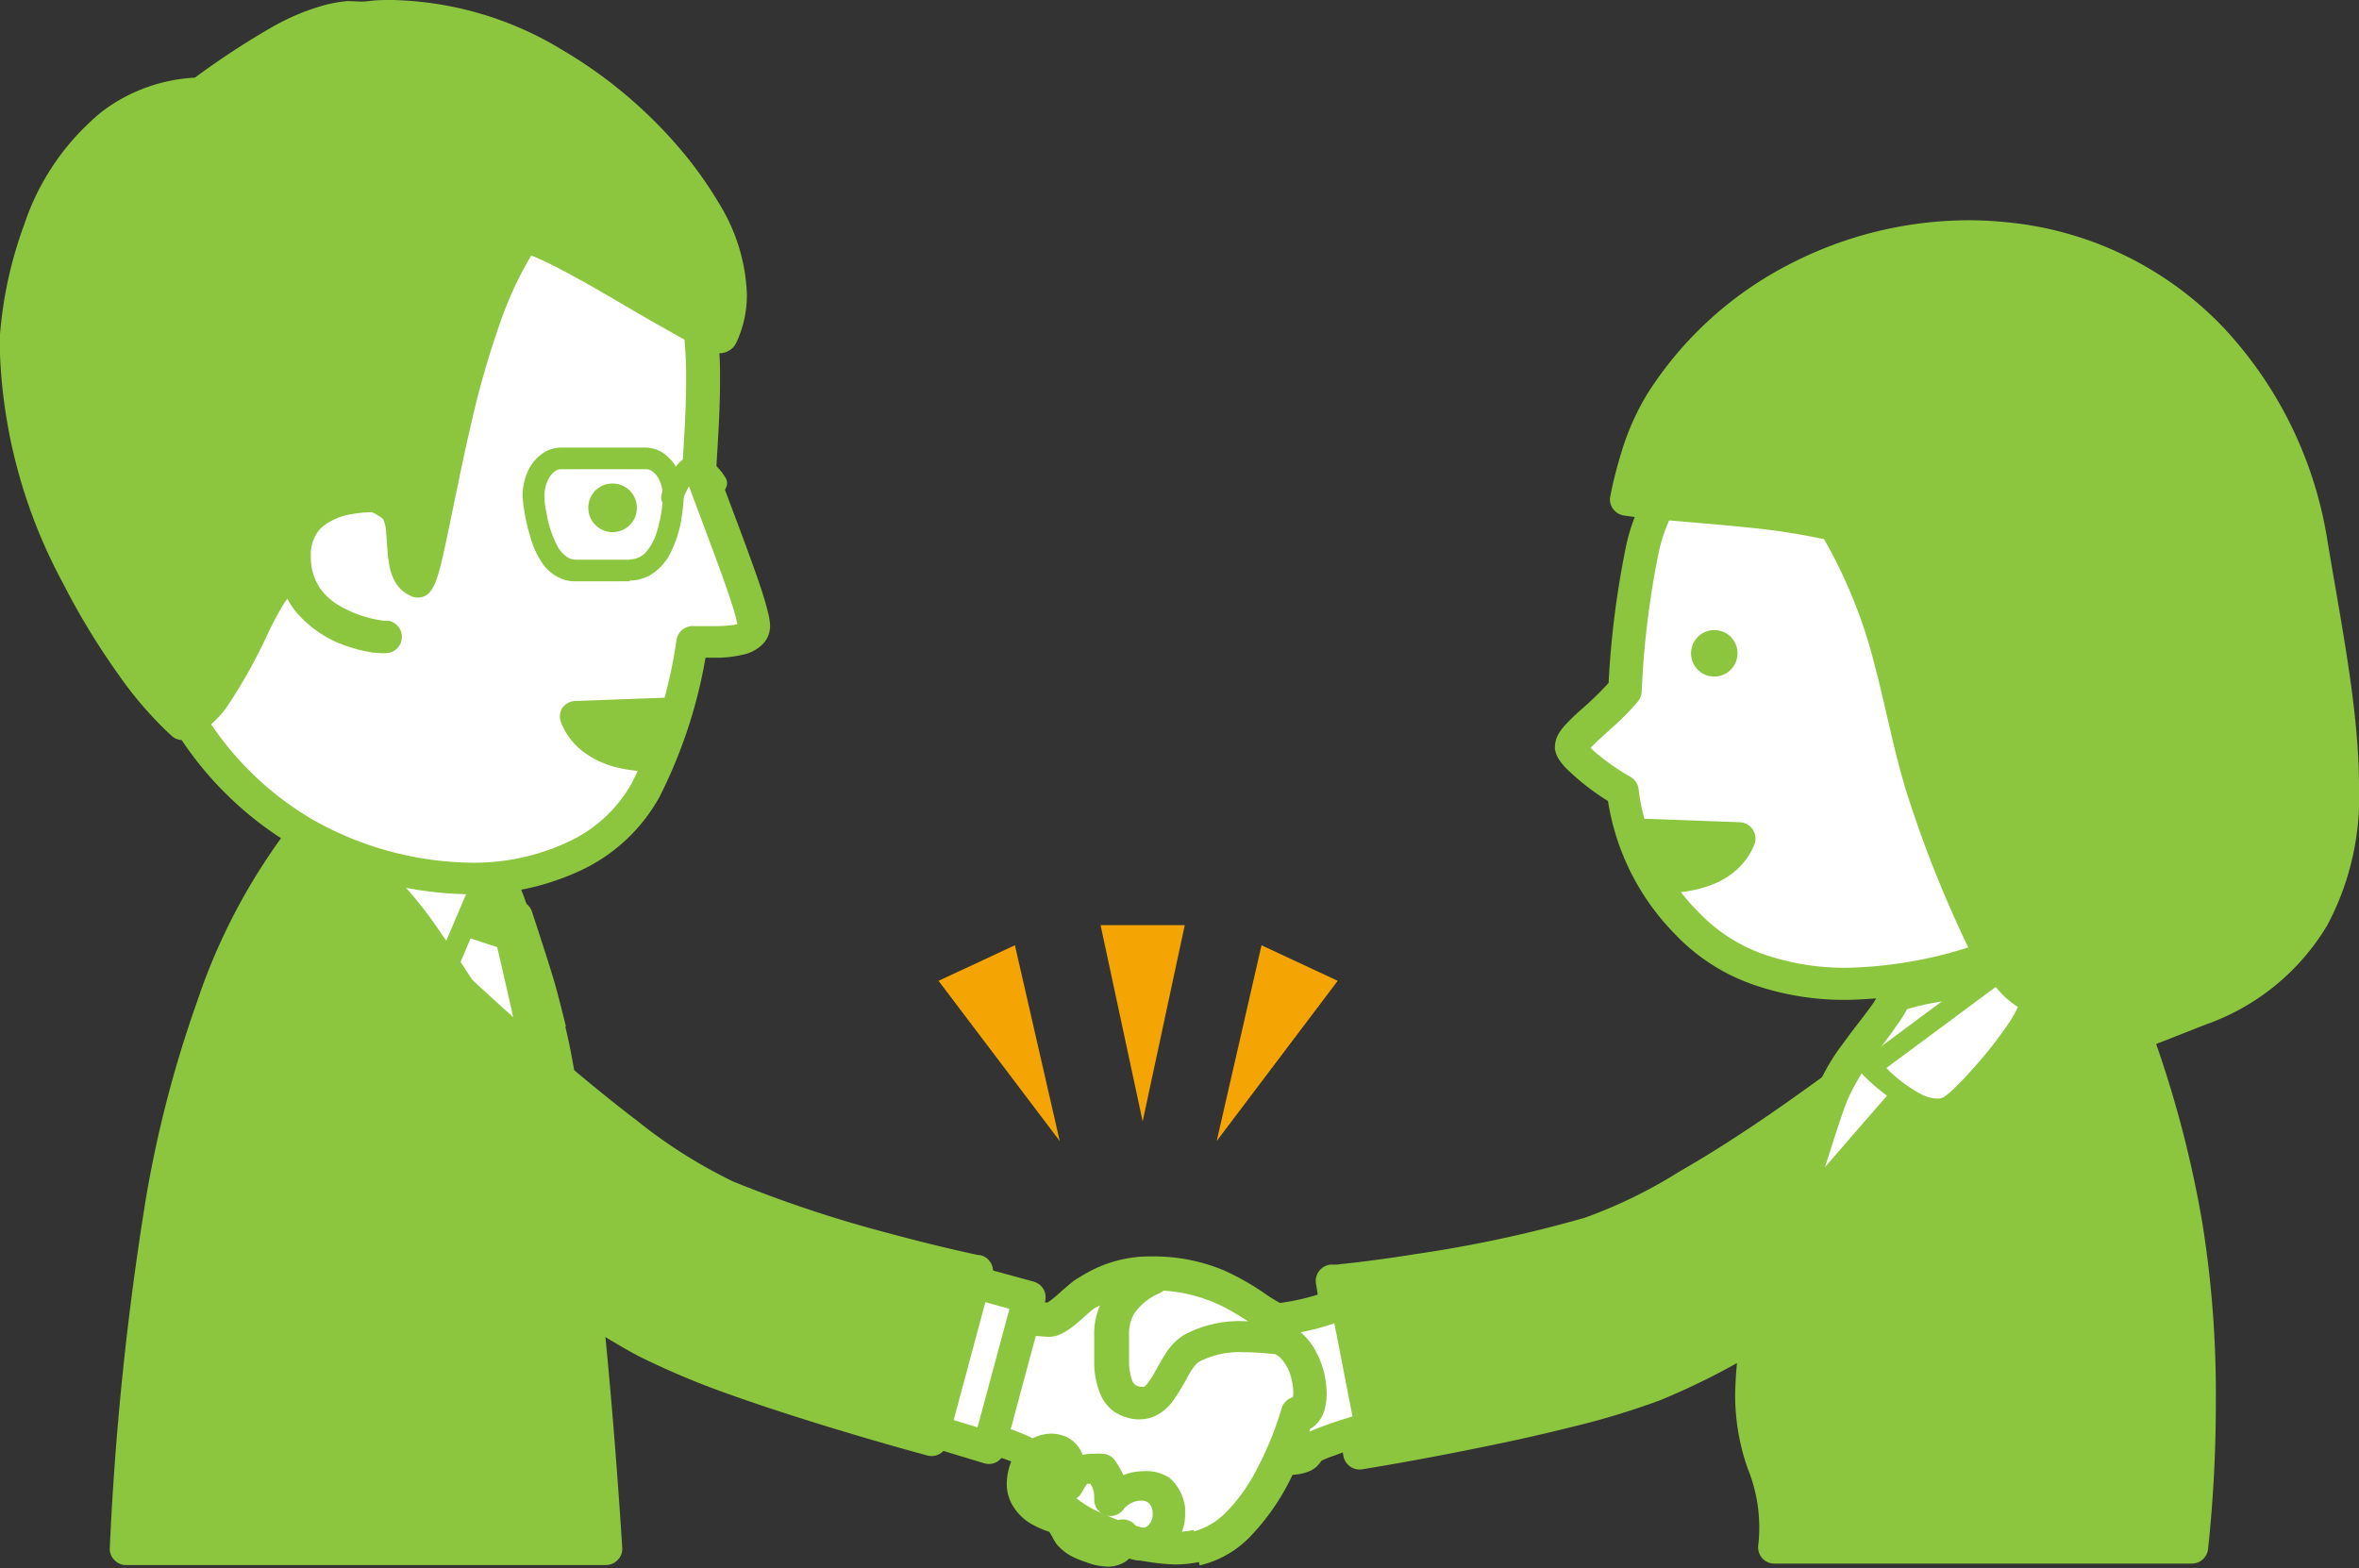 <svg xmlns="http://www.w3.org/2000/svg" width="130" height="86.43" viewBox="0 0 130 86.43"><rect x="0" y="0" width="130" height="86.43" fill="#333333" stroke="none"/><defs><style>.cls-1{fill:#8cc63f;}.cls-2{fill:#fff;}.cls-3{fill:#f4a403;}</style></defs><title>illust03</title><g id="レイヤー_2" data-name="レイヤー 2"><g id="contents"><path class="cls-1" d="M107.77,54.9S93.86,66.11,87.59,68a85.24,85.24,0,0,1-14.15,2.66L75,80.19s11-1.75,16.27-3.75,16.37-9.74,16.37-9.74Z"/><path class="cls-1" d="M107.77,54.9l-.56-.7-.16.13c-.76.61-4.29,3.4-8.34,6.26-2,1.42-4.19,2.86-6.19,4a26.66,26.66,0,0,1-5.19,2.53,70.85,70.85,0,0,1-9.31,2c-1.36.22-2.53.37-3.36.47l-1,.11-.25,0h-.09a.91.91,0,0,0-.62.35.89.89,0,0,0-.18.69l1.51,9.5a.91.91,0,0,0,1,.75s2.77-.44,6.21-1.14c1.71-.34,3.59-.75,5.38-1.2a42.64,42.64,0,0,0,4.86-1.47,39.71,39.71,0,0,0,4.89-2.42c5.39-3,11.66-7.41,11.67-7.42a.89.89,0,0,0,.38-.72l.19-11.8a.89.89,0,0,0-.51-.81.87.87,0,0,0-1,.1l.56.7h-.89l-.19,11.79.9,0-.51-.74-.49.33c-1.09.75-3.91,2.66-7,4.59-1.55,1-3.18,1.94-4.69,2.78a35.1,35.1,0,0,1-4,1.94A43.59,43.59,0,0,1,86.25,77c-2.63.66-5.5,1.24-7.7,1.65-1.1.21-2,.37-2.7.48l-.77.13-.27,0,.14.88.88-.14-1.51-9.51-.88.14.08.9s2-.2,4.78-.63a72.51,72.51,0,0,0,9.55-2.07,29.27,29.27,0,0,0,6-2.95c3.32-2,6.93-4.58,9.72-6.66s4.76-3.67,4.76-3.67l-.56-.7h0Z"/><path class="cls-1" d="M97.24,71.69c-2.1,8.77,1.06,8.42.55,13.6h23a70.51,70.51,0,0,0-.32-17.78c-1-5.92-3.31-13.88-7.25-18.66-3.79-4.59-8,5.8-9.27,7.41C102.05,58.61,98.59,66.08,97.24,71.69Z"/><path class="cls-1" d="M97.24,71.69l-.87-.21a23.13,23.13,0,0,0-.75,5.39,12.23,12.23,0,0,0,.7,4.09,8.58,8.58,0,0,1,.57,4.24.92.92,0,0,0,.23.69.88.88,0,0,0,.67.29h23a.9.9,0,0,0,.89-.78,75.53,75.53,0,0,0,.43-8.2,59.36,59.36,0,0,0-.75-9.84,61.3,61.3,0,0,0-2.57-9.91,31.23,31.23,0,0,0-4.88-9.17,4.48,4.48,0,0,0-1.28-1.1,3,3,0,0,0-1.46-.39,3.41,3.41,0,0,0-1.58.42,7.57,7.57,0,0,0-2.24,1.94,28.44,28.44,0,0,0-2.58,3.92c-.35.63-.67,1.21-.94,1.68-.13.23-.25.44-.35.6l-.23.35a20.26,20.26,0,0,0-1.72,2.74,61,61,0,0,0-5.12,13l.87.21.87.21a56.36,56.36,0,0,1,3.09-8.79c.63-1.41,1.27-2.72,1.86-3.81a18.93,18.93,0,0,1,1.55-2.49,7.42,7.42,0,0,0,.55-.85c.35-.59.76-1.36,1.23-2.19a23.53,23.53,0,0,1,2.42-3.62A6.84,6.84,0,0,1,110.09,49a1.93,1.93,0,0,1,1-.38,1.37,1.37,0,0,1,.6.17,2.84,2.84,0,0,1,.76.67,29.47,29.47,0,0,1,4.57,8.64,58.5,58.5,0,0,1,2.49,9.6,57.36,57.36,0,0,1,.73,9.54c0,2.29-.11,4.29-.21,5.72,0,.71-.11,1.28-.15,1.67,0,.19,0,.34,0,.44l0,.11v0l.89.11v-.9h-23v.9l.89.09c0-.43.06-.82.06-1.2A11.22,11.22,0,0,0,98,80.42a10.34,10.34,0,0,1-.62-3.55,21.81,21.81,0,0,1,.7-5Z"/><path class="cls-2" d="M104.48,54.86c-.57,1.4-2.76,3.42-3.55,5.52C99.94,63,98.56,68,98.56,68s9.74-11.31,12-13.68A12.42,12.42,0,0,0,104.48,54.86Z"/><path class="cls-1" d="M104.48,54.86l-.83-.34a5.16,5.16,0,0,1-.58,1c-.43.59-1,1.29-1.55,2.06a10.88,10.88,0,0,0-1.43,2.51c-.51,1.36-1.1,3.28-1.58,4.87s-.81,2.83-.81,2.83a.9.9,0,0,0,1.54.83l.42-.49c1-1.1,3.34-3.88,5.75-6.64,1.2-1.38,2.4-2.76,3.43-3.92s1.87-2.1,2.34-2.6a.9.9,0,0,0-.39-1.48,7.09,7.09,0,0,0-1.92-.22,15.06,15.06,0,0,0-4.69.76.92.92,0,0,0-.53.51l.83.34.3.84a13.58,13.58,0,0,1,4.09-.66,5.23,5.23,0,0,1,1.4.15l.26-.86-.65-.61c-.58.61-1.6,1.76-2.83,3.16-3.69,4.18-9.17,10.55-9.17,10.55l.68.58.86.24.23-.81c.22-.76.56-2,.95-3.22s.81-2.56,1.17-3.52a11.77,11.77,0,0,1,1.73-2.8c.35-.47.71-.92,1-1.37a6.56,6.56,0,0,0,.79-1.33l-.83-.34.3.84Z"/><path class="cls-2" d="M121.34,32.07c-2.11-5.38-6.06-11.16-14.66-11.08-7.86.08-14.78,2.91-16.18,9.2a50.08,50.08,0,0,0-1,7.89c-1,1.25-3,2.62-2.93,3.17S88.26,43,89.41,43.6a12.44,12.44,0,0,0,3.51,7.26c4.51,4.83,13.2,4,20,.39C120.72,47.12,123.88,38.58,121.34,32.07Z"/><path class="cls-1" d="M121.34,32.07l.83-.33a20.79,20.79,0,0,0-5.07-7.87,13.91,13.91,0,0,0-4.36-2.73,15.89,15.89,0,0,0-5.87-1h-.2a24.44,24.44,0,0,0-10.92,2.37,12.65,12.65,0,0,0-3.92,3.06A10.38,10.38,0,0,0,89.63,30a50.38,50.38,0,0,0-1,8l.89,0-.69-.56a19.16,19.16,0,0,1-1.75,1.72,11.22,11.22,0,0,0-.85.83,3,3,0,0,0-.33.44,1.49,1.49,0,0,0-.21.71.76.76,0,0,0,0,.15,1.59,1.59,0,0,0,.23.58,3.27,3.27,0,0,0,.58.66A13.2,13.2,0,0,0,89,44.38l.44-.78-.89.09a13.39,13.39,0,0,0,3.74,7.78,10.85,10.85,0,0,0,4.3,2.79,15.33,15.33,0,0,0,5.22.85,25.39,25.39,0,0,0,11.55-3.06,17.69,17.69,0,0,0,9.76-15.29,13.79,13.79,0,0,0-.92-5l-.83.33-.84.32a12.15,12.15,0,0,1,.81,4.37,15.9,15.9,0,0,1-8.82,13.7,23.46,23.46,0,0,1-10.71,2.86,13.67,13.67,0,0,1-4.61-.74,9.15,9.15,0,0,1-3.6-2.33A11.54,11.54,0,0,1,90.3,43.5a.88.88,0,0,0-.45-.68,13.3,13.3,0,0,1-1.69-1.15,5.72,5.72,0,0,1-.59-.54.72.72,0,0,1-.12-.15h0l-.38.2.42-.06a.24.24,0,0,0,0-.14l-.38.2.42-.06-.66.1h.67v-.1l-.66.1H87l.51.18a.54.54,0,0,0,0-.18H87l.51.18-.26-.1.25.12v0l-.26-.1.25.12-.08,0,.08,0h0l-.08,0,.08,0a2.17,2.17,0,0,1,.31-.37c.29-.29.72-.67,1.17-1.08a12.64,12.64,0,0,0,1.3-1.34.88.88,0,0,0,.2-.51,48.51,48.51,0,0,1,.95-7.74,8.47,8.47,0,0,1,1.82-3.7,12.47,12.47,0,0,1,5.56-3.57,25.56,25.56,0,0,1,7.93-1.23h.18a14.1,14.1,0,0,1,5.21.92,12.58,12.58,0,0,1,5.3,4,21.39,21.39,0,0,1,3.12,5.61Z"/><path class="cls-1" d="M95.75,36a1.28,1.28,0,1,1-1.27-1.27A1.27,1.27,0,0,1,95.75,36Z"/><path class="cls-1" d="M127.38,29.94c-1.45-8.69-7.63-16-17.1-16.85a20.22,20.22,0,0,0-18.68,9,16.75,16.75,0,0,0-2,5.45c2.1.35,8,.52,11.48,1.4,3.34,5.61,3.4,9.82,4.83,14.38A57.7,57.7,0,0,0,112.15,57c1.33,1.78,4.58.42,9.12-1.4C131.8,51.35,129.32,41.54,127.38,29.94Z"/><path class="cls-1" d="M127.38,29.94l.88-.14A22.23,22.23,0,0,0,122.48,18a19,19,0,0,0-12.12-5.77c-.61-.06-1.24-.09-1.87-.09a21.58,21.58,0,0,0-9.77,2.37,20.21,20.21,0,0,0-7.87,7.09,13.78,13.78,0,0,0-1.5,3.34,23.23,23.23,0,0,0-.61,2.41.86.86,0,0,0,.14.68.91.91,0,0,0,.59.38c.58.09,1.35.17,2.26.25,1.36.12,3,.25,4.66.42a36.65,36.65,0,0,1,4.5.72l.21-.87-.77.46a27.3,27.3,0,0,1,3,7.35c.6,2.28,1,4.49,1.71,6.84a65,65,0,0,0,3.86,9.52c.6,1.22,1.15,2.22,1.59,3,.21.38.4.69.56.93s.26.41.36.54a2.86,2.86,0,0,0,1.18.92,3.77,3.77,0,0,0,1.45.27,11.25,11.25,0,0,0,3.38-.71c1.25-.42,2.64-1,4.16-1.59A12.7,12.7,0,0,0,128.25,51,15,15,0,0,0,130,43.34c0-4.1-.93-8.68-1.74-13.54l-.88.14-.88.15c.82,4.89,1.71,9.42,1.71,13.25a13.32,13.32,0,0,1-1.51,6.79,10.93,10.93,0,0,1-5.76,4.6c-1.52.61-2.89,1.16-4.06,1.55a9.59,9.59,0,0,1-2.81.62,1.89,1.89,0,0,1-.76-.13,1,1,0,0,1-.44-.34s-.14-.21-.28-.43a47.13,47.13,0,0,1-2.51-4.65,63.56,63.56,0,0,1-3.3-8.34c-.69-2.2-1.06-4.38-1.69-6.75a29.07,29.07,0,0,0-3.22-7.82.91.91,0,0,0-.55-.41,45.73,45.73,0,0,0-6.41-.92l-3-.26c-.89-.08-1.64-.16-2.12-.24l-.14.89.87.17a21.44,21.44,0,0,1,.57-2.22,12.62,12.62,0,0,1,1.29-2.92,18.53,18.53,0,0,1,7.19-6.46,19.87,19.87,0,0,1,8.95-2.17,16.18,16.18,0,0,1,1.71.08,17.25,17.25,0,0,1,11,5.23,20.45,20.45,0,0,1,5.31,10.88Z"/><path class="cls-2" d="M57.65,74.35a5.8,5.8,0,0,1,5.74-4.17c3.85-.06,5.84,2.06,7,2.51a12.35,12.35,0,0,0,3.76-1l1.36,7A16.3,16.3,0,0,0,71.93,80C71.11,82.25,55.86,75.07,57.65,74.35Z"/><path class="cls-1" d="M57.65,74.35l.89.12a2.86,2.86,0,0,1,.32-.84A5,5,0,0,1,60.45,72a5.52,5.52,0,0,1,3-.88h.15a8.55,8.55,0,0,1,4,1c.5.27.94.55,1.34.81a8.17,8.17,0,0,0,1.18.66,1,1,0,0,0,.45,0,13.12,13.12,0,0,0,4.06-1.09l-.42-.79-.88.17,1.36,7,.88-.17-.24-.87s-.77.21-1.62.49c-.43.14-.88.3-1.27.46a5.85,5.85,0,0,0-.56.27,1.94,1.94,0,0,0-.51.35.83.83,0,0,0-.22.33l.38.14-.27-.3a.46.46,0,0,0-.11.16l.38.14-.27-.3.17.19-.12-.23,0,0,.17.19-.12-.23,0,0,0,0h0l0,0,0,0-.09,0-.25,0a6.24,6.24,0,0,1-1.33-.19,39,39,0,0,1-7.31-2.78,30.58,30.58,0,0,1-3-1.65,7.25,7.25,0,0,1-.81-.59.74.74,0,0,1-.12-.13l-.25.17.28-.11,0-.06-.25.17.28-.11-.58.24h.62a.81.81,0,0,0,0-.24l-.58.24h-.11l.56.46a.69.69,0,0,0,.17-.46h-.73l.56.46-.48-.39.24.58a.71.71,0,0,0,.24-.19l-.48-.39.24.58a.88.88,0,0,0,.55-.71l-.89-.12-.33-.83a1.07,1.07,0,0,0-.47.34,1.12,1.12,0,0,0-.24.67,1.06,1.06,0,0,0,.11.48,1.93,1.93,0,0,0,.39.54,6.16,6.16,0,0,0,1,.81,30.52,30.52,0,0,0,2.8,1.58,52.55,52.55,0,0,0,5.35,2.31c.9.32,1.76.59,2.53.79a9.86,9.86,0,0,0,2.1.32,2.88,2.88,0,0,0,1-.17,1.41,1.41,0,0,0,.49-.3,1.46,1.46,0,0,0,.36-.54L71.93,80l.62.65-.16-.16.15.17h0l-.16-.16.15.17,0,0,0,0h0l0,0,0,0a.83.83,0,0,1,.2-.11,5.85,5.85,0,0,1,.82-.34c.49-.18,1-.36,1.46-.48l.52-.15.15,0,0,0a.89.89,0,0,0,.65-1l-1.36-7a.89.89,0,0,0-1.3-.62l.25.46-.24-.46h0l.25.46-.24-.46,0,0a12.66,12.66,0,0,1-3.43.88l.13.88.32-.83a7.18,7.18,0,0,1-.86-.5A14,14,0,0,0,67.4,70a10,10,0,0,0-3.84-.75h-.18a7.07,7.07,0,0,0-4.83,1.89,6.94,6.94,0,0,0-1.25,1.57,4.22,4.22,0,0,0-.53,1.48l.88.12-.33-.83Z"/><path class="cls-2" d="M65.92,85.41c3.53-.76,5.3-6.36,5.62-7.45,1.15.09.83-3.54-1-4.17-1.52-.17-3.44-.32-4.84.49-1.18.68-1.47,3.19-2.93,3.07-1.68-.12-1.49-2-1.55-3.27s0-2.52,2.18-3.58a6.42,6.42,0,0,0-3.61.8c-.44.25-1.55,1.48-2,1.44a12.51,12.51,0,0,1-3.81-.81l-1,7a16.07,16.07,0,0,1,3.64,1.17,8.27,8.27,0,0,0,3.86,4.34A9.38,9.38,0,0,0,65.92,85.41Z"/><path class="cls-1" d="M65.92,85.41l.19.87a5.67,5.67,0,0,0,2.76-1.56A12.7,12.7,0,0,0,71.36,81a19.78,19.78,0,0,0,1-2.76L71.54,78l-.07.9h.11a1.36,1.36,0,0,0,.81-.27,1.79,1.79,0,0,0,.59-.88,3.33,3.33,0,0,0,.13-.94,5.05,5.05,0,0,0-.51-2.16,3.8,3.8,0,0,0-.69-1,2.75,2.75,0,0,0-1.07-.69.65.65,0,0,0-.2,0,18.21,18.21,0,0,0-2.06-.14,6.51,6.51,0,0,0-3.32.75h0a3.18,3.18,0,0,0-1,1c-.37.56-.64,1.14-.89,1.5a1.56,1.56,0,0,1-.31.36.21.21,0,0,1-.15,0h0a.53.53,0,0,1-.39-.14.58.58,0,0,1-.15-.26,3.06,3.06,0,0,1-.15-.88c0-.36,0-.76,0-1.15,0-.13,0-.25,0-.37a2.27,2.27,0,0,1,.26-1.19,3.2,3.2,0,0,1,1.44-1.17.9.9,0,0,0,.48-1,.88.88,0,0,0-.86-.7H63.1a8.54,8.54,0,0,0-1.89.19,6.6,6.6,0,0,0-1.86.73h0a1.76,1.76,0,0,0-.3.21l-.47.4c-.24.21-.49.43-.69.58a1.42,1.42,0,0,1-.22.14h0v0h0v0l.13.38v-.4l-.13,0,.13.38v.19l0-.58h0v.59l0-.58a15.86,15.86,0,0,1-2.72-.47c-.29-.08-.5-.15-.63-.2l-.14-.05h0l-.21.47.22-.47h0l-.21.47.22-.47a.92.92,0,0,0-.81,0,.9.9,0,0,0-.46.66l-1,7a.91.91,0,0,0,.7,1l.12,0c.29.07,1,.24,1.74.45a10,10,0,0,1,1,.32l.33.14.08,0h0l.09-.13-.1.12h0l.09-.13-.1.12.59-.68-.83.36a10.88,10.88,0,0,0,1.92,3,7.41,7.41,0,0,0,2.42,1.8h0a11.94,11.94,0,0,0,4.61,1.12,6.88,6.88,0,0,0,1.43-.15h0l-.19-.87-.18-.88a5.22,5.22,0,0,1-1.06.11,10.06,10.06,0,0,1-3.9-1h0A5.49,5.49,0,0,1,59,82.3a8.72,8.72,0,0,1-1.59-2.5.82.82,0,0,0-.24-.32,2.15,2.15,0,0,0-.52-.33,9.49,9.49,0,0,0-1-.39c-1.13-.36-2.46-.65-2.47-.65l-.19.87.88.13,1-7-.88-.13-.38.81a13.34,13.34,0,0,0,4.11.89h.11a1.41,1.41,0,0,0,.56-.12,3.48,3.48,0,0,0,.66-.39c.29-.22.57-.47.8-.68l.31-.27.1-.08,0,0h0l0,0,0,0h0l0,0,0,0h0a4.36,4.36,0,0,1,1.35-.53,6.41,6.41,0,0,1,1.5-.15h.29l0-.89L63,69.7a4.87,4.87,0,0,0-2.2,1.88,4,4,0,0,0-.5,2.08c0,.16,0,.31,0,.46s0,.64,0,1a4.46,4.46,0,0,0,.4,1.86,2.26,2.26,0,0,0,.75.86,2.66,2.66,0,0,0,1.19.39h.17a2,2,0,0,0,.85-.19,2.59,2.59,0,0,0,1-.85,13.26,13.26,0,0,0,.84-1.4,4.48,4.48,0,0,1,.34-.51.88.88,0,0,1,.27-.24h0a4.84,4.84,0,0,1,2.42-.51c.63,0,1.27.06,1.87.12l.1-.88-.3.84a1.11,1.11,0,0,1,.39.26,2.45,2.45,0,0,1,.5.85,3.34,3.34,0,0,1,.18,1,1.14,1.14,0,0,1-.07.45h0l.11.06-.09-.09,0,0,.11.06-.09-.09.28.25-.16-.33a.24.24,0,0,0-.12.08l.28.25-.16-.33.19.38v-.43a.34.34,0,0,0-.19.05l.19.38v-.07l0-.36h0v.36l0-.36a.9.9,0,0,0-.92.64,18.39,18.39,0,0,1-1.53,3.66,9.5,9.5,0,0,1-1.53,2.07,4,4,0,0,1-1.89,1.09h0Z"/><path class="cls-1" d="M62,84.81l-.82-.35-.07.12h0l0,0,0-.06h0l0,0,0-.06h0a2,2,0,0,1-.63-.16h0a3.37,3.37,0,0,1-.51-.2A1,1,0,0,1,59.6,84h0l-.45.4.5-.34,0-.06-.45.4.5-.34-.21.15.21-.14h0l-.21.15.21-.14h0l-.09-.17-.2-.4c0-.06-.07-.13-.13-.21a1.1,1.1,0,0,0-.12-.16A.81.81,0,0,0,59,83a.87.87,0,0,0-.28-.15h0a3.68,3.68,0,0,1-1.17-.53.7.7,0,0,1-.24-.26.56.56,0,0,1-.07-.29,1.74,1.74,0,0,1,.12-.57h0a.65.65,0,0,1,.22-.27.69.69,0,0,1,.31-.13h.05l0-.07-.05,0v0l0-.07-.05,0,0,0,0,0h0l0,0,0,0v0a1.22,1.22,0,0,1,.07.44c0,.23,0,.51,0,.82a.89.89,0,0,0,.71.8.91.91,0,0,0,1-.47c.09-.16.16-.29.21-.36l.08-.11h0l0,0v0h0l0,0v0h.19l.38,0,.11-.89-.75.5a3.63,3.63,0,0,1,.37.62,1.5,1.5,0,0,1,.09.58v.06a.91.91,0,0,0,.6.86.9.9,0,0,0,1-.3,1.26,1.26,0,0,1,1-.5.6.6,0,0,1,.39.12.76.76,0,0,1,.23.53h0v.12a.8.8,0,0,1-.21.56.55.55,0,0,1-.39.19c-.1,0-.2,0-.39-.2a.88.88,0,0,0-.8-.27.89.89,0,0,0-.66.53l.82.35-.65.62a2.3,2.3,0,0,0,1.68.76,2.35,2.35,0,0,0,1.7-.76,2.63,2.63,0,0,0,.69-1.78c0-.12,0-.25,0-.37h0a2.61,2.61,0,0,0-.84-1.64A2.33,2.33,0,0,0,63,81.09a3,3,0,0,0-2.38,1.2l.71.55h.89v-.09A3.11,3.11,0,0,0,62,81.52a5.2,5.2,0,0,0-.54-1,.89.89,0,0,0-.64-.39,4.08,4.08,0,0,0-.59,0,2.45,2.45,0,0,0-.7.09,1.83,1.83,0,0,0-.49.23,2.08,2.08,0,0,0-.53.54,5.73,5.73,0,0,0-.35.59l.8.42.89-.09c0-.12,0-.31,0-.53a3.69,3.69,0,0,0-.19-1.18,1.71,1.71,0,0,0-1.2-1.11h0a2,2,0,0,0-.53-.07,2.3,2.3,0,0,0-1.36.47,2.34,2.34,0,0,0-.85,1.08h0a3.51,3.51,0,0,0-.24,1.2,2.37,2.37,0,0,0,.29,1.15A2.9,2.9,0,0,0,56.84,84a5.88,5.88,0,0,0,1.34.54h0l.25-.8-.58.61a.72.72,0,0,0,.33.19l.25-.8-.58.61.39-.41-.48.31.09.1.39-.41-.48.31.06.11c0,.1.11.23.18.36a1.14,1.14,0,0,0,.1.19l.07.11a.77.77,0,0,0,.11.15h0a2.91,2.91,0,0,0,.78.61,5.08,5.08,0,0,0,.76.31h0a3.6,3.6,0,0,0,1.22.26,1.83,1.83,0,0,0,1-.29,2.15,2.15,0,0,0,.72-.91L62,84.81l-.65.62Z"/><path class="cls-1" d="M91.46,48.41c-.48,0,3.38.44,4.39-2.08l-5.14-.19"/><path class="cls-1" d="M91.5,47.51h-.16l-.15,0a.86.86,0,0,0-.24.11.77.77,0,0,0-.24.22.85.85,0,0,0-.19.54,1,1,0,0,0,.08.37,1.15,1.15,0,0,0,.26.33,1,1,0,0,0,.24.13l.14,0,.09,0,.21,0h.29a7,7,0,0,0,2.39-.4,4.43,4.43,0,0,0,1.39-.79,3.79,3.79,0,0,0,1.07-1.47.9.9,0,0,0-.8-1.23l-5.14-.19a.91.91,0,0,0-.93.87.89.89,0,0,0,.87.92l5.13.19,0-.89L95,46a2,2,0,0,1-.56.76,3.24,3.24,0,0,1-1.35.63,6.16,6.16,0,0,1-1.28.14h-.28l0,.51.09-.5h0l0,.51.09-.5-.15.82.24-.8-.09,0-.15.82.24-.8-.26.85.43-.78a.59.59,0,0,0-.17-.07l-.26.85.43-.78-.43.79.64-.63a1.27,1.27,0,0,0-.21-.16l-.43.79.64-.63-.64.63.8-.41a.83.83,0,0,0-.16-.22l-.64.63.8-.41-.8.41h.89a.86.86,0,0,0-.09-.41l-.8.41h0l.71.54a.82.82,0,0,0,.18-.54h-.89l.71.54-.71-.54.48.75a.72.72,0,0,0,.23-.21l-.71-.54.48.75-.48-.75.26.85a.62.62,0,0,0,.22-.1l-.48-.75.26.85-.26-.84.12.87a.36.36,0,0,0,.14,0l-.26-.84.12.87-.1-.77v.78h.1l-.1-.77v.78h0v0a.9.9,0,0,0,.07-1.79Z"/><path class="cls-2" d="M103.09,58.76l7-5.19s1.09,1.55,1.88,1.55c-.45,1.74-3.66,5.25-4.47,5.79-1.58,1.05-4.42-2.15-4.42-2.15"/><path class="cls-1" d="M103.45,59.24l7-5.19-.36-.48-.49.35a9.13,9.13,0,0,0,.7.84,4.73,4.73,0,0,0,.71.61,1.71,1.71,0,0,0,1,.35v-.6L111.4,55a5.39,5.39,0,0,1-.7,1.39,22.41,22.41,0,0,1-2,2.54c-.34.39-.67.73-.95,1a4.59,4.59,0,0,1-.59.51.63.63,0,0,1-.4.11,2.08,2.08,0,0,1-1-.3,8,8,0,0,1-1.57-1.15c-.21-.2-.39-.38-.51-.51l-.14-.15,0,0h0a.6.6,0,0,0-.84,0,.59.59,0,0,0,0,.84A11,11,0,0,0,104,60.4a8.12,8.12,0,0,0,1.29.88,3.39,3.39,0,0,0,1.52.44,1.92,1.92,0,0,0,1.07-.31,6,6,0,0,0,.47-.39,24,24,0,0,0,2.39-2.63,17.82,17.82,0,0,0,1.15-1.61,6.17,6.17,0,0,0,.71-1.51.61.61,0,0,0-.11-.51.59.59,0,0,0-.47-.24l-.09,0a1.72,1.72,0,0,1-.39-.26,5,5,0,0,1-.64-.66l-.2-.25-.06-.08v0h0a.56.56,0,0,0-.39-.24.6.6,0,0,0-.45.1l-7,5.19a.59.59,0,0,0-.13.83A.6.6,0,0,0,103.45,59.24Z"/><path class="cls-1" d="M30.66,61.38c1.65,6,2.74,23.94,2.74,23.94H7A168.4,168.4,0,0,1,8.93,66.11C10,59.72,12.5,51.12,16.77,46c4.09-5,7.41-2.59,8.78-.86C27.55,47.63,29,55.36,30.66,61.38Z"/><path class="cls-1" d="M30.66,61.38l-.86.24a51.42,51.42,0,0,1,1.1,6.15c.5,3.77.9,8.17,1.18,11.63.14,1.73.24,3.23.32,4.29,0,.53.06,1,.08,1.24l0,.44.89-.05v-.9H7v.9l.89,0s0-.15,0-.44A166.72,166.72,0,0,1,9.81,66.26,63.07,63.07,0,0,1,12.5,55.87a32,32,0,0,1,5-9.35,8.76,8.76,0,0,1,2.36-2.11,3.85,3.85,0,0,1,1.87-.54,3.46,3.46,0,0,1,1.83.56,5.61,5.61,0,0,1,1.33,1.21,10,10,0,0,1,1.27,2.54A60.74,60.74,0,0,1,28,54.47c.6,2.37,1.19,4.87,1.82,7.15l.86-.24.86-.24c-.82-3-1.59-6.41-2.42-9.45-.42-1.51-.84-2.93-1.3-4.15a11.63,11.63,0,0,0-1.55-3,6.89,6.89,0,0,0-1.78-1.62,5.21,5.21,0,0,0-2.78-.84,5.61,5.61,0,0,0-2.75.77,10.58,10.58,0,0,0-2.86,2.53,33.45,33.45,0,0,0-5.26,9.89A64.5,64.5,0,0,0,8.05,66a166.63,166.63,0,0,0-2,19.33.87.87,0,0,0,.25.65.86.86,0,0,0,.64.28H33.4a.89.89,0,0,0,.65-.29.86.86,0,0,0,.24-.66s-.27-4.5-.75-9.75c-.24-2.62-.53-5.44-.87-8a52,52,0,0,0-1.15-6.4Z"/><path class="cls-2" d="M32,67.43S25.13,51.25,18.91,46.91c-2.23-1.55,7.17-.6,8.06.7C29.43,51.16,32,67.43,32,67.43Z"/><path class="cls-1" d="M32,67.43l.83-.35S31.07,63,28.56,58.37a66.21,66.21,0,0,0-4.26-6.94,22.16,22.16,0,0,0-4.88-5.26l-.08-.05h0l-.29.26.35-.17q0-.09-.06-.09l-.29.26.35-.17-.59.3h.66a.66.66,0,0,0-.07-.3l-.59.3h-.06l.6.4a.75.75,0,0,0,.12-.4h-.72l.6.4-.4-.27.19.46s.09,0,.21-.19l-.4-.27.19.46.09,0a4.93,4.93,0,0,1,1-.07,21.58,21.58,0,0,1,3.86.43,10.93,10.93,0,0,1,1.65.44,3.47,3.47,0,0,1,.48.21l.1.07h0l.06-.06-.07.06h0l.06-.06-.07.06.22-.2-.24.17,0,0,.22-.2-.24.17a8.74,8.74,0,0,1,.82,1.68,43.31,43.31,0,0,1,1.5,5c.72,2.88,1.35,6.07,1.81,8.54.22,1.23.4,2.29.53,3,.06.37.11.67.14.87s.05.31.05.31l.88-.14.83-.35-.83.35.89-.14s-.64-4.09-1.59-8.62c-.47-2.27-1-4.65-1.62-6.71-.3-1-.6-2-.92-2.8a10.13,10.13,0,0,0-1-2.06,1.86,1.86,0,0,0-.65-.56A6.18,6.18,0,0,0,25.64,46a23.1,23.1,0,0,0-5.47-.76,6.2,6.2,0,0,0-1.36.12,1.79,1.79,0,0,0-.62.24,1.36,1.36,0,0,0-.34.34,1,1,0,0,0-.18.59,1.06,1.06,0,0,0,.1.45,1.2,1.2,0,0,0,.29.41,1.75,1.75,0,0,0,.33.28,20.47,20.47,0,0,1,4.46,4.83,77.4,77.4,0,0,1,5.83,10c.76,1.52,1.38,2.85,1.81,3.8l.49,1.1.13.3,0,.1a.91.91,0,0,0,1.07.51.9.9,0,0,0,.64-1Z"/><path class="cls-1" d="M25.92,48.73l-2.48,5.84a.59.59,0,0,0,.31.78.59.59,0,0,0,.78-.32L27,49.2a.6.6,0,0,0-1.1-.47"/><path class="cls-1" d="M30.32,56.81a58.57,58.57,0,0,0-1.85-6.27l-1.32-1-1,1.32,2,.66S29.21,56,29.4,57.07s.66,4.61.66,4.61l2.09,7.5S31.11,59.84,30.32,56.81Z"/><path class="cls-1" d="M30.32,56.81l.87-.23c-.23-.9-.33-1.34-.55-2.14s-.58-1.91-1.32-4.18a.91.91,0,0,0-.32-.45l-1.32-1a.88.88,0,0,0-.67-.16.87.87,0,0,0-.58.35l-1,1.32a.91.91,0,0,0-.13.8.89.89,0,0,0,.57.58l2,.66.28-.85-.87.2s.06.28.17.71c.15.64.38,1.64.59,2.57s.41,1.82.47,2.2.26,1.68.4,2.68.25,1.88.25,1.88l0,.13,2.09,7.5A.89.89,0,0,0,33,69.09s-.26-2.35-.62-5.08c-.18-1.36-.38-2.82-.59-4.13s-.43-2.48-.64-3.3l-.87.23-.86.23c.18.69.39,1.83.6,3.12.31,1.93.61,4.22.83,6,.11.89.21,1.67.27,2.22s.1.88.1.88l.89-.1.86-.24-2.09-7.5-.86.24.89-.12-.26-1.89c-.14-1-.3-2.17-.4-2.75-.06-.31-.16-.8-.29-1.37-.38-1.72-1-4.21-1-4.21a.89.89,0,0,0-.59-.64l-.81-.27.24-.33-.72-.53-.53.72,1.32,1,.53-.72-.85.28c.74,2.26,1.08,3.36,1.29,4.11s.3,1.17.55,2.11Z"/><path class="cls-2" d="M38.56,26c.21-3.4.47-6.43-.21-9.7C36.83,9,31,8.1,22.67,8.33,13.56,8.57,7.24,11.27,6.6,19.81,5.83,30,8.37,41.35,16.77,46c7.6,4.15,16,2.8,18.77-2.46a26.48,26.48,0,0,0,2.54-8.13c1.45.11,3.46.1,3.42-.84S39.75,29.19,38.56,26Z"/><path class="cls-1" d="M38.56,26l.9.05c.1-1.73.22-3.39.22-5.07a23.36,23.36,0,0,0-.46-4.86,11,11,0,0,0-1.85-4.4,8.57,8.57,0,0,0-2.32-2.18,12.58,12.58,0,0,0-4.62-1.69,32.67,32.67,0,0,0-5.7-.42l-2.08,0h0a34.36,34.36,0,0,0-6.44.72,14.2,14.2,0,0,0-7.29,3.72,10.69,10.69,0,0,0-2.21,3.39,14.67,14.67,0,0,0-1,4.48c-.08,1.16-.13,2.33-.13,3.51A36.38,36.38,0,0,0,8,36.86a19.12,19.12,0,0,0,8.35,9.87,20,20,0,0,0,9.52,2.56,14,14,0,0,0,6.23-1.36,9.59,9.59,0,0,0,4.24-4A27.18,27.18,0,0,0,39,35.49l-.88-.13-.07.89c.38,0,.81,0,1.24,0a6.51,6.51,0,0,0,1.83-.21,2.15,2.15,0,0,0,.84-.47,1.41,1.41,0,0,0,.35-.47,1.59,1.59,0,0,0,.13-.61v0a3.51,3.51,0,0,0-.11-.7c-.1-.44-.27-1-.47-1.59-.63-1.85-1.63-4.44-2.41-6.54l-.84.31.9.05-.9-.05-.84.3c.6,1.62,1.32,3.51,1.9,5.11.29.79.54,1.52.72,2.09.09.29.16.54.2.73a2.62,2.62,0,0,1,.07.35h.33l-.3-.13,0,.13h.33l-.3-.13.27.12-.22-.21,0,.09.27.12-.22-.21.09.09-.07-.1h0l.09.09-.07-.1h0a1.53,1.53,0,0,1-.48.14,6.9,6.9,0,0,1-1,.06c-.36,0-.75,0-1.1,0a.91.91,0,0,0-1,.76,25.49,25.49,0,0,1-2.44,7.85,7.69,7.69,0,0,1-3.46,3.25,12.23,12.23,0,0,1-5.43,1.18,18.21,18.21,0,0,1-8.66-2.34,17.3,17.3,0,0,1-7.55-9A34.57,34.57,0,0,1,7.36,23.25c0-1.13,0-2.26.13-3.37a11.76,11.76,0,0,1,1.39-5,9.67,9.67,0,0,1,5.2-4.24A26.33,26.33,0,0,1,22.7,9.22h0l2,0a32.77,32.77,0,0,1,4.85.3,10.55,10.55,0,0,1,5.19,2,7.22,7.22,0,0,1,1.65,2,10.28,10.28,0,0,1,1,2.95,21.49,21.49,0,0,1,.42,4.5c0,1.59-.11,3.22-.22,5a.85.85,0,0,0,0,.36Z"/><path class="cls-1" d="M36.11,41.6c.48,0-3.38.44-4.39-2.08l5.14-.19"/><path class="cls-1" d="M36.14,42.49v0h0v-.75l-.07.75h.07v-.75l-.07.75.08-.87-.23.84.15,0,.08-.87-.23.84.24-.86-.47.76a.6.6,0,0,0,.23.1l.24-.86-.47.76.47-.76-.71.54a.77.77,0,0,0,.24.22l.47-.76-.71.54.71-.54h-.89a.82.82,0,0,0,.18.54l.71-.54h0l-.82-.37a.84.84,0,0,0-.07.37h.89l-.82-.37.82.37-.56-.7a1,1,0,0,0-.26.33l.82.37-.56-.7.56.7-.32-.84a1,1,0,0,0-.24.14l.56.7-.32-.84.31.81L36,40.73l-.13,0,.31.81L36,40.73l.14.66L36,40.72h0l.14.66L36,40.72,36,41l0-.26h0L36,41l0-.26h-.27a5.43,5.43,0,0,1-1.77-.3,2.75,2.75,0,0,1-.86-.47,2.1,2.1,0,0,1-.56-.77l-.83.33,0,.89,5.13-.18a.91.91,0,0,0,.87-.93.89.89,0,0,0-.93-.86l-5.14.19A.91.91,0,0,0,31,39a.89.89,0,0,0-.08.82A3.72,3.72,0,0,0,32,41.32a5,5,0,0,0,2.09,1,7.43,7.43,0,0,0,1.69.2l.36,0h.22l.11,0a1,1,0,0,0,.18-.09.8.8,0,0,0,.21-.17A.83.83,0,0,0,37,42,.84.84,0,0,0,37,41.6a.82.82,0,0,0-.18-.54.72.72,0,0,0-.23-.21.84.84,0,0,0-.22-.11l-.15,0h-.19a.91.91,0,0,0-.86.93A.89.89,0,0,0,36.14,42.49Z"/><path class="cls-2" d="M22.3,27.47c-1.23-.28-6.27-.65-6.15,3.29s4.88,4.38,5.13,4.37"/><path class="cls-1" d="M22.49,26.59a9.91,9.91,0,0,0-1.86-.18,7.2,7.2,0,0,0-3.38.74,3.78,3.78,0,0,0-1.43,1.33,4,4,0,0,0-.56,2.15v.16a4.83,4.83,0,0,0,1,2.87,6.27,6.27,0,0,0,3,2,9.18,9.18,0,0,0,1.27.31L21,36h.3v0h0v-.88l0,.88h0v-.88l0,.88a.9.9,0,0,0,.07-1.79h0v0h0v.43l0-.43h0v.43l0-.43-.24,0a6.43,6.43,0,0,1-2.43-.83,3.23,3.23,0,0,1-1.09-1,3,3,0,0,1-.48-1.62v-.11a2.19,2.19,0,0,1,.3-1.21,1.74,1.74,0,0,1,.53-.55,3.46,3.46,0,0,1,1.25-.52,7,7,0,0,1,1.5-.14,6.84,6.84,0,0,1,1.48.13.88.88,0,0,0,1.06-.68A.9.9,0,0,0,22.49,26.59Z"/><path class="cls-1" d="M32.42,28a1.34,1.34,0,1,0,1.32-1.35A1.33,1.33,0,0,0,32.42,28Z"/><path class="cls-1" d="M11,5.16C17.57.36,18.83,1.08,20.4,1c7-.61,13.32,4.18,16.31,7.72,1.24,1.47,4.91,6,3.07,9.82-.26.79-10.52-6.31-11-5.26C25.06,18.85,23.91,30.81,23,32c-1.3-.56-.35-3.25-1.37-4.12-1.34-1.13-6.32-2.08-6,4.06-1.5.72-3,6.92-5.66,8C6.73,37,.38,27,.93,18.49,1.17,14.7,3.23,5.51,11,5.16Z"/><path class="cls-1" d="M11,5.16l.52.73a25,25,0,0,1,6.38-3.73,5.35,5.35,0,0,1,1.4-.28c.38,0,.75,0,1.22,0s.77-.05,1.15-.05A17,17,0,0,1,30.1,4.3a23.82,23.82,0,0,1,5.93,5,20.35,20.35,0,0,1,2.07,2.88,8.36,8.36,0,0,1,1.29,4.07A4.31,4.31,0,0,1,39,18.11l0,.1.78.26-.61-.55a.79.79,0,0,0-.17.29l.78.26-.61-.55.59.54-.24-.77a.75.75,0,0,0-.35.23l.59.54-.24-.77.21.65v-.68a.68.68,0,0,0-.21,0l.21.65V18.1l.05-.44h-.05v.44l.05-.44v.11l0-.11h0v.11l0-.11a.9.9,0,0,1-.2-.07c-.21-.08-.52-.23-.89-.42-1.3-.68-3.3-1.89-5.14-2.93-.91-.52-1.79-1-2.54-1.36-.38-.18-.72-.34-1-.45l-.46-.14a2.53,2.53,0,0,0-.49-.06,1.17,1.17,0,0,0-.51.1,1.06,1.06,0,0,0-.53.5l.8.4L28,12.74a23.3,23.3,0,0,0-2.41,5.35,76,76,0,0,0-2.19,8.75c-.26,1.28-.48,2.41-.68,3.26-.09.42-.18.77-.26,1a2.68,2.68,0,0,1-.1.28l0,.06h0l.16.09-.15-.11v0l.16.09-.15-.11L23,32l.36-.82,0,0a1,1,0,0,1-.15-.47c-.07-.4-.07-1-.13-1.59a4.17,4.17,0,0,0-.21-.95,2.12,2.12,0,0,0-.62-.94h0a4.47,4.47,0,0,0-1.39-.74,5.7,5.7,0,0,0-1.8-.3,4.57,4.57,0,0,0-1.52.25,3.78,3.78,0,0,0-2,1.65,6.25,6.25,0,0,0-.76,3.27c0,.21,0,.43,0,.66l.89,0-.38-.81a2.66,2.66,0,0,0-.89.76,12.37,12.37,0,0,0-1.11,1.9c-.55,1.08-1.11,2.32-1.74,3.33a8.3,8.3,0,0,1-.95,1.29,2.66,2.66,0,0,1-.92.67l.33.83.59-.67a19.46,19.46,0,0,1-2.64-3,38,38,0,0,1-4.22-7.65,24.48,24.48,0,0,1-2-9c0-.34,0-.66,0-1A19.91,19.91,0,0,1,3.92,11,10.36,10.36,0,0,1,6.7,7.57,7.43,7.43,0,0,1,11,6.06a.93.93,0,0,0,.48-.17L11,5.16l0-.89A9.27,9.27,0,0,0,5.62,6.15a13.59,13.59,0,0,0-4.29,6.24A22.71,22.71,0,0,0,0,18.44H0c0,.36,0,.73,0,1.1A28.92,28.92,0,0,0,3.48,32.16a39.38,39.38,0,0,0,3.07,5.05,20.5,20.5,0,0,0,2.91,3.35.89.89,0,0,0,.91.17,5.29,5.29,0,0,0,2.22-1.9,28.71,28.71,0,0,0,2.19-3.95,17.57,17.57,0,0,1,.84-1.57,3.53,3.53,0,0,1,.33-.45l.11-.11,0,0h0a.9.9,0,0,0,.51-.86,5.43,5.43,0,0,1,0-.56,5.58,5.58,0,0,1,.25-1.78,2.25,2.25,0,0,1,.91-1.26,2.4,2.4,0,0,1,1.31-.34,4.12,4.12,0,0,1,1.23.2,2.58,2.58,0,0,1,.8.42h0a.24.24,0,0,1,.07.1,2.15,2.15,0,0,1,.14.68c.05.48.05,1.09.16,1.71a2.89,2.89,0,0,0,.33,1,1.86,1.86,0,0,0,.9.8.87.87,0,0,0,1.07-.29,2.31,2.31,0,0,0,.29-.56,11.11,11.11,0,0,0,.37-1.34c.44-1.9,1-5,1.78-8.23a48.23,48.23,0,0,1,1.41-4.73,19.72,19.72,0,0,1,1.87-3.93l.05-.09-.64-.32.28.66a.73.73,0,0,0,.36-.34l-.64-.32.28.66-.2-.46V14a.47.47,0,0,0,.2,0l-.2-.46V14h0v0h0a3.22,3.22,0,0,1,.7.24c.62.26,1.48.72,2.42,1.24,1.42.79,3,1.75,4.37,2.52.67.38,1.28.72,1.79,1a7.64,7.64,0,0,0,.7.31l.32.11a2,2,0,0,0,.39.05,1,1,0,0,0,.47-.11,1,1,0,0,0,.3-.22,1.08,1.08,0,0,0,.2-.34l-.85-.29.81.39a6.19,6.19,0,0,0,.59-2.68,10.2,10.2,0,0,0-1.53-5,21.76,21.76,0,0,0-2.26-3.14A25.51,25.51,0,0,0,31,2.76,18.77,18.77,0,0,0,21.62,0c-.43,0-.86,0-1.3.06s-.68,0-1.18,0A7.71,7.71,0,0,0,17.82.3,12.59,12.59,0,0,0,15,1.49a44.25,44.25,0,0,0-4.54,3l.53.72,0-.89Z"/><path class="cls-1" d="M40,26.36a3.35,3.35,0,0,0-.4-.54,2.72,2.72,0,0,0-.46-.41,1.63,1.63,0,0,0-.66-.32h0a.65.65,0,0,0-.2,0,1,1,0,0,0-.54.16,2,2,0,0,0-.56.56,8,8,0,0,0-.51.91c-.12.27-.19.47-.2.48a.61.61,0,0,0,.35.77.6.6,0,0,0,.77-.35v0a7.34,7.34,0,0,1,.39-.84,2.58,2.58,0,0,1,.3-.43l.08-.07v0h0v0l-.09-.19v.21a.14.14,0,0,0,.09,0l-.09-.19V26l-.06.28h.06V26l-.06.28h0a.7.7,0,0,1,.22.12,2.06,2.06,0,0,1,.39.39l.12.16,0,0h0a.6.6,0,0,0,.82.2A.59.59,0,0,0,40,26.36Z"/><path class="cls-1" d="M34.7,31.45v-.6H31.76a1,1,0,0,1-.43-.1,1.7,1.7,0,0,1-.64-.7,6.19,6.19,0,0,1-.57-1.75,6.77,6.77,0,0,1-.11-.69c0-.08,0-.15,0-.2v-.05h0l-.6,0H30a2,2,0,0,1,.33-1.13,1.18,1.18,0,0,1,.31-.29.53.53,0,0,1,.29-.08H35.6a.55.55,0,0,1,.29.08,1.2,1.2,0,0,1,.44.51,2.11,2.11,0,0,1,.2.91h0a7.66,7.66,0,0,1-.33,1.95,3.07,3.07,0,0,1-.59,1.11,1.2,1.2,0,0,1-.4.3,1.16,1.16,0,0,1-.51.11V32a2.37,2.37,0,0,0,1-.23,2.88,2.88,0,0,0,1.19-1.18,6.33,6.33,0,0,0,.68-2.13,8.67,8.67,0,0,0,.11-1.1h0a3.08,3.08,0,0,0-.56-1.83,2.33,2.33,0,0,0-.67-.62,1.79,1.79,0,0,0-.89-.24H30.92a1.79,1.79,0,0,0-.89.24,2.35,2.35,0,0,0-.91,1,3.27,3.27,0,0,0-.32,1.44v0a9.66,9.66,0,0,0,.41,2.18A4.8,4.8,0,0,0,30,31.2a2.52,2.52,0,0,0,.73.6,2,2,0,0,0,1,.24H34.7Z"/><polygon class="cls-2" points="48.09 69.14 45.41 77.05 54.49 79.8 56.73 71.51 48.09 69.14"/><path class="cls-1" d="M48.09,69.15l-.84-.29-2.68,7.9a.89.89,0,0,0,.58,1.14l9.08,2.75a.9.9,0,0,0,.7-.07,1,1,0,0,0,.43-.55l2.23-8.29a.89.89,0,0,0-.63-1.1l-8.63-2.36a.89.89,0,0,0-1.08.58l.84.29-.23.86,7.77,2.13-1.76,6.53-7.31-2.21,2.38-7-.85-.28-.23.86Z"/><path class="cls-1" d="M21.34,50.77S34,63.38,40,65.93a85.93,85.93,0,0,0,13.79,4.13l-2.5,9.3s-10.78-2.9-15.78-5.44-15.26-11.4-15.26-11.4Z"/><path class="cls-1" d="M21.34,50.77l-.63.63s3.18,3.17,7.12,6.66c2,1.75,4.14,3.58,6.2,5.14a29.1,29.1,0,0,0,5.66,3.55A71.2,71.2,0,0,0,49,69.82c2.72.72,4.67,1.12,4.69,1.12l.17-.88L53,69.83l-2.5,9.29.86.24.24-.87-.47-.13c-1.06-.29-3.78-1.06-6.78-2A64.72,64.72,0,0,1,36,73.12a39.66,39.66,0,0,1-4.38-2.78c-2.47-1.77-5.15-3.89-7.2-5.58-1-.84-1.91-1.57-2.52-2.09l-.72-.61-.26-.22-.58.68.89.08,1.05-11.75-.89-.08-.63.63.63-.63-.89-.08L19.4,62.44a.92.92,0,0,0,.3.76s2.58,2.22,5.79,4.77c1.6,1.27,3.36,2.62,5.05,3.82a38.89,38.89,0,0,0,4.6,2.93,44.18,44.18,0,0,0,4.68,2C45,78.59,51.09,80.22,51.1,80.22a.89.89,0,0,0,1.1-.63l2.5-9.3a.91.91,0,0,0-.11-.7.88.88,0,0,0-.58-.41h-.08c-.43-.09-2.42-.52-5-1.22a68.72,68.72,0,0,1-8.53-2.84,27.77,27.77,0,0,1-5.28-3.34c-3-2.28-6.31-5.2-8.84-7.54C25,53.06,23.93,52,23.17,51.3c-.38-.36-.68-.66-.88-.86L22,50.13a.9.9,0,0,0-.94-.2.88.88,0,0,0-.58.76Z"/><polygon class="cls-3" points="62.97 61.81 60.65 50.99 65.29 50.99 62.97 61.81"/><polygon class="cls-3" points="58.4 62.89 51.72 54.06 55.93 52.1 58.4 62.89"/><polygon class="cls-3" points="67.05 62.89 73.72 54.06 69.52 52.1 67.05 62.89"/></g></g></svg>